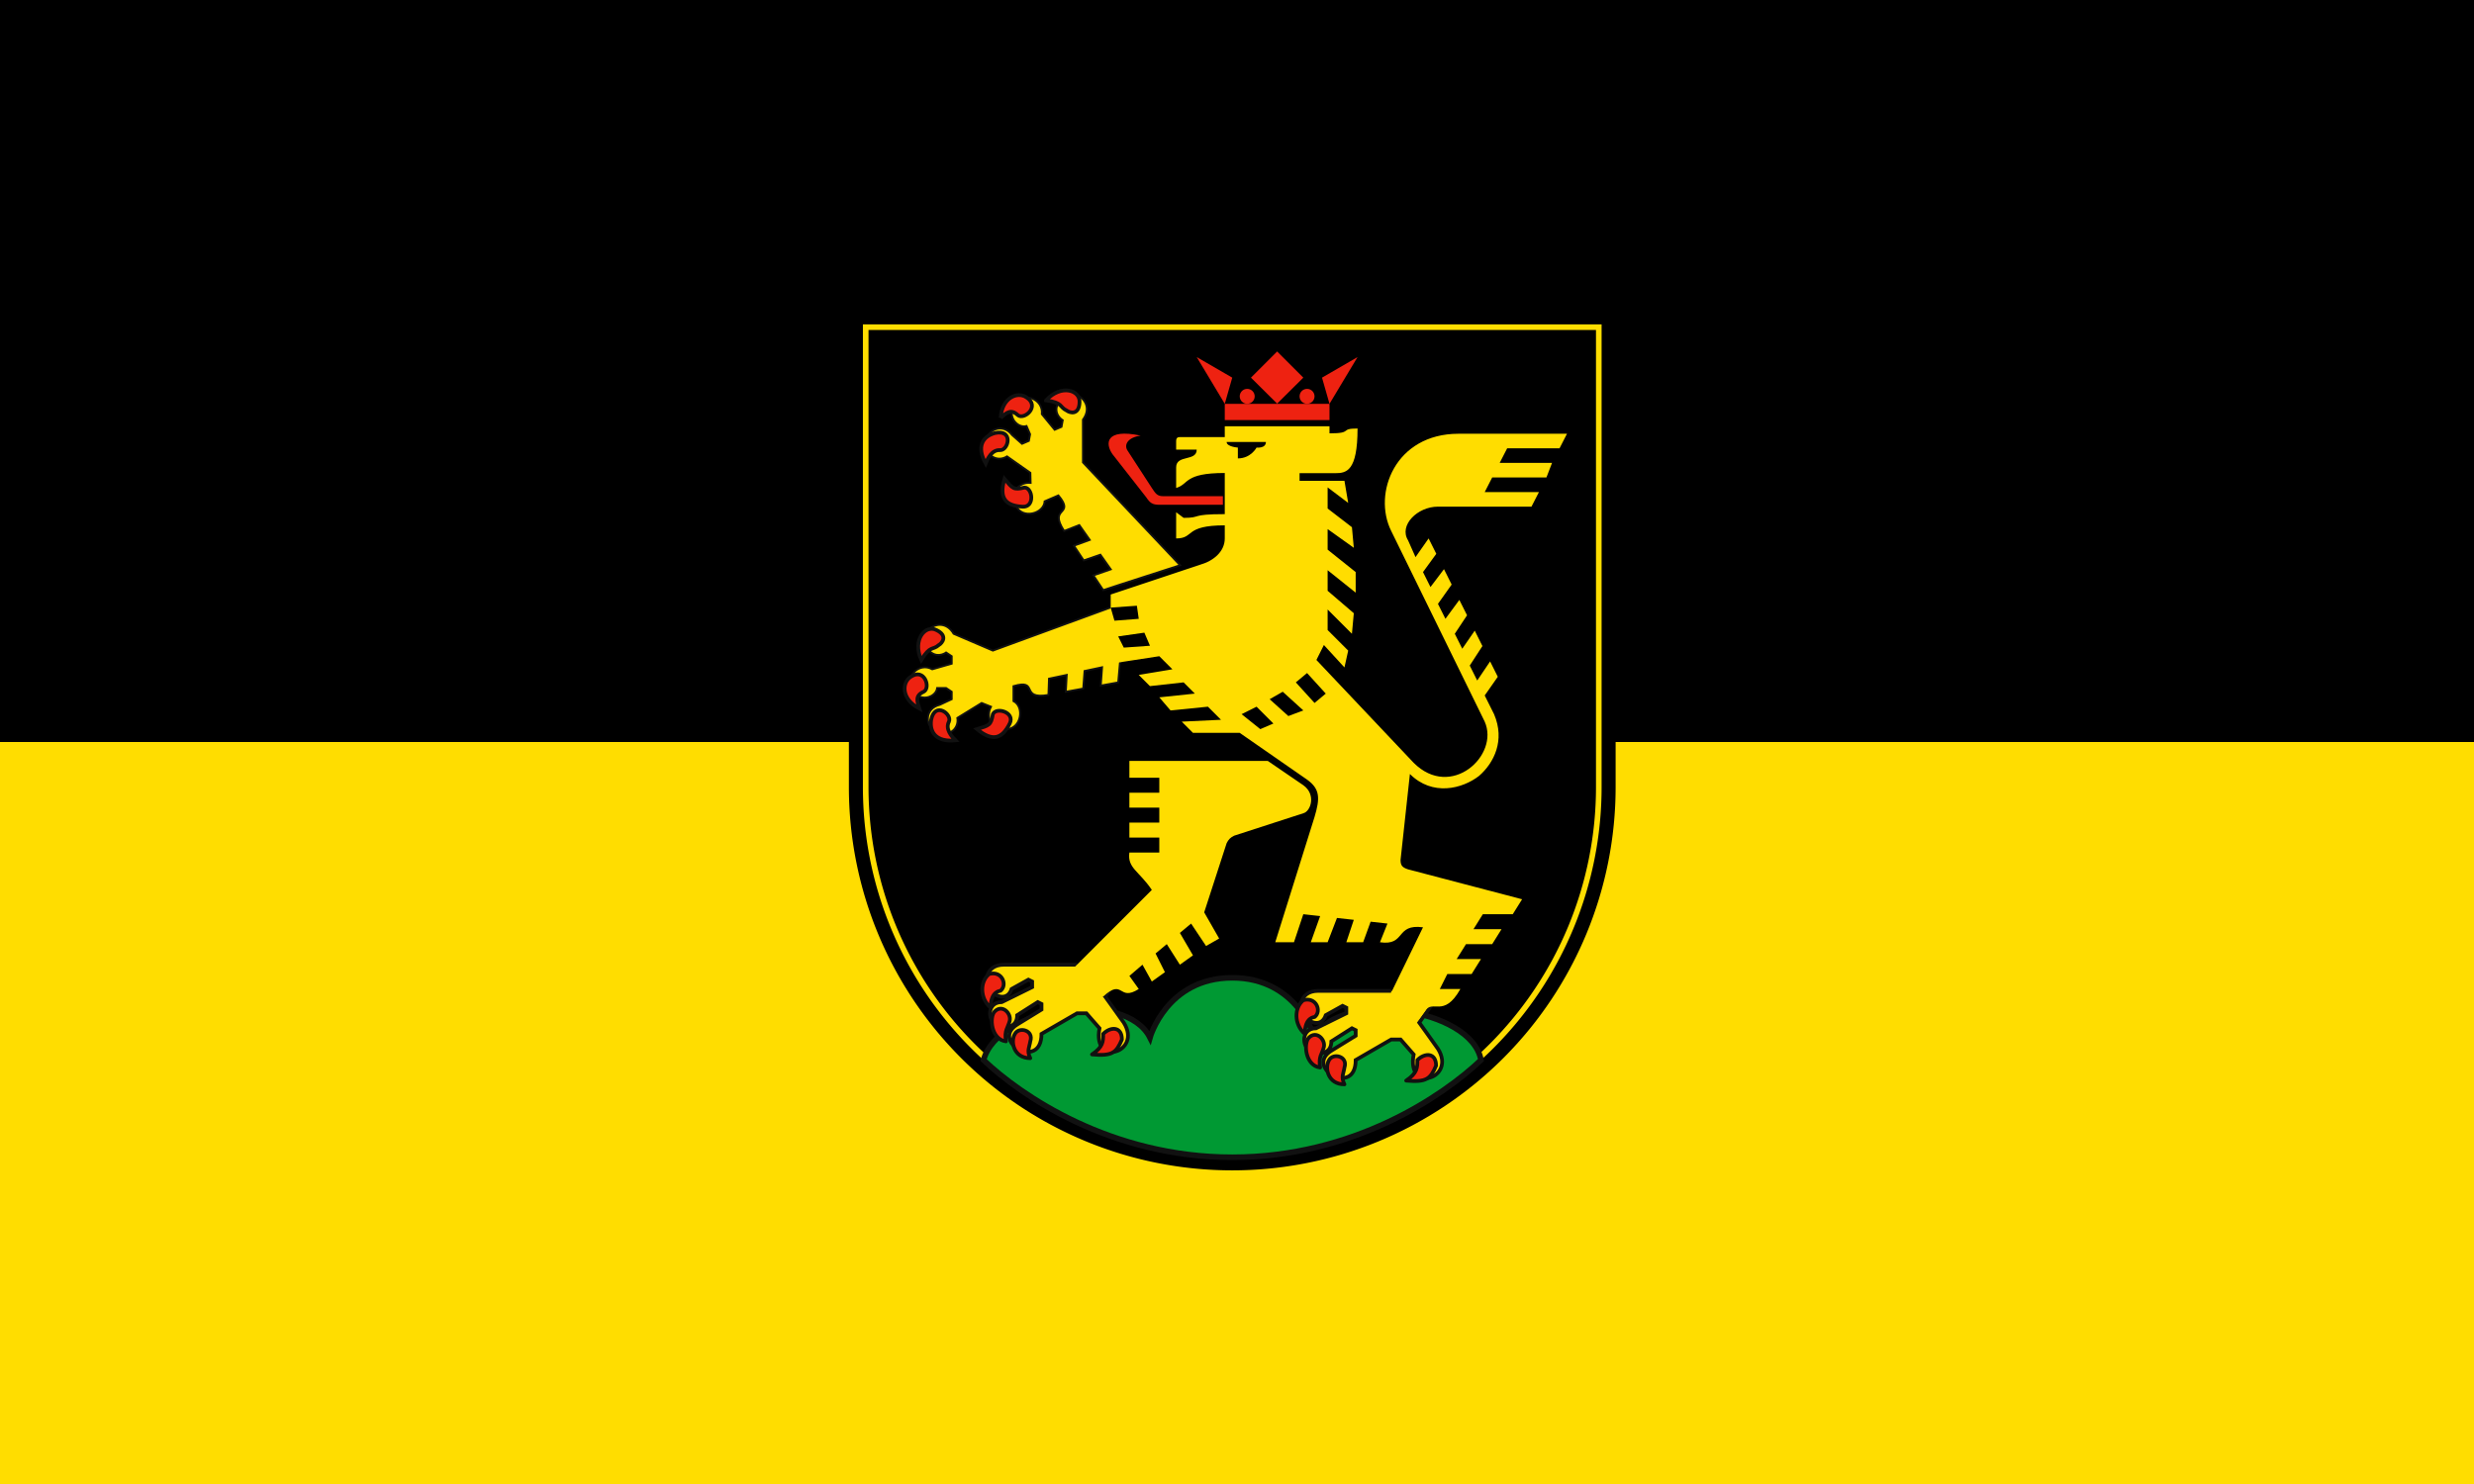 <?xml version="1.0" encoding="UTF-8" standalone="no"?>
<svg
   xmlns:dc="http://purl.org/dc/elements/1.1/"
   xmlns:cc="http://creativecommons.org/ns#"
   xmlns:rdf="http://www.w3.org/1999/02/22-rdf-syntax-ns#"
   xmlns:svg="http://www.w3.org/2000/svg"
   xmlns="http://www.w3.org/2000/svg"
   xmlns:xlink="http://www.w3.org/1999/xlink"
   xmlns:sodipodi="http://sodipodi.sourceforge.net/DTD/sodipodi-0.dtd"
   xmlns:inkscape="http://www.inkscape.org/namespaces/inkscape"
   sodipodi:docname="Flag of Heidelberg.svg"
   inkscape:version="1.0 (4035a4fb49, 2020-05-01)"
   id="svg8"
   version="1.1"
   viewBox="0 0 132.292 79.375"
   height="300"
   width="500">
  <defs
     id="defs2">
    <inkscape:perspective
       sodipodi:type="inkscape:persp3d"
       inkscape:vp_x="0 : 526.18109 : 1"
       inkscape:vp_y="0 : 1000 : 0"
       inkscape:vp_z="744.09448 : 526.18109 : 1"
       inkscape:persp3d-origin="372.04724 : 350.78739 : 1"
       id="perspective10" />
    <inkscape:perspective
       id="perspective2390"
       inkscape:persp3d-origin="372.04724 : 350.78739 : 1"
       inkscape:vp_z="744.09448 : 526.18109 : 1"
       inkscape:vp_y="0 : 1000 : 0"
       inkscape:vp_x="0 : 526.18109 : 1"
       sodipodi:type="inkscape:persp3d" />
  </defs>
  <sodipodi:namedview
     inkscape:window-maximized="1"
     inkscape:window-y="-8"
     inkscape:window-x="-8"
     inkscape:window-height="987"
     inkscape:window-width="1680"
     units="px"
     showgrid="false"
     inkscape:document-rotation="0"
     inkscape:current-layer="layer1"
     inkscape:document-units="px"
     inkscape:cy="82.913388"
     inkscape:cx="177.39172"
     inkscape:zoom="0.7"
     inkscape:pageshadow="2"
     inkscape:pageopacity="0.0"
     borderopacity="1.0"
     bordercolor="#666666"
     pagecolor="#ffffff"
     id="base" />
  <g
     id="layer1"
     inkscape:groupmode="layer"
     inkscape:label="Calque 1">
    <g
       id="g169">
      <g
         id="g146">
        <rect
           y="-5.0000006e-07"
           x="-3.3764652e-06"
           height="39.688"
           width="132.292"
           id="rect136"
           style="fill:#000000;fill-opacity:1;stroke:none;stroke-width:0.263" />
        <rect
           style="fill:#ffdd00;fill-opacity:1;stroke:none;stroke-width:0.263"
           id="rect138"
           width="132.292"
           height="39.688"
           x="-6.7529299e-06"
           y="39.688" />
      </g>
      <g
         id="g134"
         transform="matrix(0.1,0,0,0.1,45.392,16.599)">
        <path
           id="path77"
           d="m 0,0 v 255 a 205,205 0 0 0 410,0 V 0" />
        <path
           id="path79"
           stroke-width="3"
           stroke="#ffdd00"
           d="m 9,9 v 246 a 196,196 0 0 0 392,0 V 9 Z" />
        <circle
           id="circle81"
           fill="#ee2211"
           r="4"
           cy="46"
           cx="213" />
        <circle
           id="circle83"
           fill="#ee2211"
           r="4"
           cy="46"
           cx="245" />
        <g
           id="g101"
           stroke="#111111">
          <path
             id="path85"
             fill="#009933"
             d="m 205,357 c -35,0 -44,32 -44,32 -13,-26 -81,-17 -89,12 20,19 68,52 133,52 65,0 113,-33 133,-52 -5,-28 -76,-38 -89,-12 0,0 -9,-32 -44,-32 z"
             stroke-width="3" />
          <g
             stroke-width="2"
             id="b">
            <path
               id="path87"
               fill="#ffdd00"
               d="M 122,350 H 83 c -11,0 -10.1,11 -7.9,13 3.9,5 9.9,6 11.9,0 l 9,-5 2,1 v 3 l -16.2,8 c -8.8,0 -7.8,12 -0.9,13 4.1,1 9.1,0 9.1,-6 l 11,-7 2,1 v 3 l -13,8 c -14.6,9 13,25 13,5 l 19,-11 h 5 l 7,8 c -4,21 23,13 13,-3 l -6.2,-8.7 -3.8,-5.3 7,-10" />
            <path
               id="path89"
               fill="#ee2211"
               d="m 75,355 c -5,4 -5,13 0.8,18 0,-9 5.2,-9 5.2,-9 4,-3 1,-11 -6,-9 z m 3,20 c -3,3 -2,15 6,16 -1,-6 1,-7 2,-11 0.9,-4 -4,-9 -8,-5 z m 58,12 c 0,4 0,7 -6,11 11,1 13,-1 16,-8 0,-7 -6,-7 -10,-3 z m -47.2,0 c -2.5,4 -0.8,13 8.2,13 -2,-4 -0.4,-6 0,-9 2,-6 -6,-8 -8.2,-4 z"
               stroke-linejoin="round"
               style="fill:#ee2211;fill-opacity:1" />
          </g>
          <g
             id="a">
            <path
               id="path92"
               fill="#ffdd00"
               d="m 44,183 c 4,3 8,0 8,0 l 3,2 v 4 l -10.4,3 c -7.2,-4 -14.9,4.1 -10.7,11 4.1,7 12.7,4 13.3,-1 H 52 l 3,2 v 4 l -6.4,3 c -8.1,2 -7.86,11.1 -2.5,14 6.9,4 12.9,-1 11.9,-7 l 13,-8 5,2 c -3.2,6 1,13 8.1,12 8.1,0 9.9,-12 3.9,-15 v -8 c 14,-4.1 3,7.4 18.7,4.7 l 0.3,-8.7 9.5,-2 -0.5,9 9.3,-1.7 0.7,-9.4 9.4,-2 -0.7,9.8 9.3,-1.7 0.9,-10.1 3.1,-32.9 -71,26 -21,-9 c -7,-12 -23.1,1.4 -12,10 z" />
            <path
               id="path94"
               fill="#ee2211"
               d="m 38.7,187 c 4.9,-8 6,-5 9.4,-8 1.8,-1 5,-5 -1.3,-8 -5.8,-3 -13,5 -8.1,16 z m -1,26 c -1.3,-4 -2.3,-7 2.3,-9 3.9,-2 0.5,-13 -6.9,-8 -4.8,3 -5.2,12 4.6,17 z m 6.3,6 c -1,7 3,12 13,11 -2,-2 -5.6,-6 -3.5,-10 1.8,-4 -7.5,-11 -9.5,-1 z m 24.5,5 c 8.5,7 13.5,5 17.5,-3 3,-6 -7.2,-9 -9,-5 -1,6 -2,6 -8.5,8 z"
               stroke-width="2"
               style="fill:#ee2211;fill-opacity:1" />
          </g>
          <use
             id="use97"
             transform="matrix(0.395,0.919,-0.919,0.395,262,-61.3)"
             xlink:href="#a"
             x="0"
             y="0"
             width="100%"
             height="100%"
             style="fill:#ffdd00;fill-opacity:1" />
          <use
             id="use99"
             xlink:href="#b"
             x="168"
             y="14"
             width="100%"
             height="100%"
             style="fill:#ffdd00;fill-opacity:1" />
        </g>
        <path
           id="path103"
           fill="#ffdd00"
           d="m 218,212 9,9 -7,3 -10,-8 z m 14,-8 11,10 -8,3 -10,-9 z m 13,-10 10,11 -6,5 -10,-11 z M 136,367 c 11,-10 8,3 19,-4 l -5,-7 7,-6 5,9 7,-5 -5,-10 6,-5 7,11 7,-5 -7,-12 6,-5 8,12 7,-4 -8,-14 12,-37 c 1,-2 2,-3 4,-4 l 37,-12 c 4,-1 7,-10 0,-15 l -19,-13 h -74 v 9 h 16 v 8 h -16 v 8 h 16 v 8 h -16 v 8 h 16 v 8 h -16 c -1.19,8.3 5.19,9.9 12,20 l -42,42 m 20,-163 26,-4 7,7 -18,3 6,6 18,-2 6,6 -19,2 6,7 20,-2 7,7 -21,1 6,6 h 25 l 36,25 c 7,5 7,10 4,20 l -21,67 h 10 l 5,-15 9,1 -5,14 h 9 l 5,-13 9,1 -4,12 h 9 l 4,-11 9,1 -4,10 c 14,2 8,-10 23,-8 l -18,37 16,12 3,-4 c 4,-7 10,4 19,-12 h -11 l 4,-8 h 13 l 5,-8 h -13 l 5,-8 h 14 l 5,-8 h -15 l 5,-8 h 16 l 5,-8 -61,-16 c -3,-1 -4,-2 -4,-5 l 5,-46 c 12,12 28,8 37,1 8,-7 14,-19 8,-33 l -5,-10 7,-10 -4.11,-8.22 -6.89,10.22 -4,-8 6.78,-10.44 -4.11,-8.23 -6.67,9.67 -4,-8 6.56,-9.89 -4.12,-8.22 -7.44,10.11 -4,-8 7.33,-10.33 -4.11,-8.23 -7.22,9.56 -4,-8 7.11,-9.78 -4.11,-8.22 -7,10 -4,-9 c -5,-8 5,-18 16,-18 h 50 l 4,-7.8 h -29 l 4,-7.8 h 29 l 3,-7.8 h -28 l 4,-7.8 h 28 l 4,-7.8 h -58 c -34,0 -46,32 -36,52 l 50,102 c 8,18 -18,42 -38,22 l -52,-55 4,-8 11,12 2,-9 -11,-11 v -11 l 13,13 1,-11 -14,-12 v -11 l 15,12 v -11 l -15,-12 v -11 l 14,10 -1,-11 -13,-10 V 94.7 l 11,8.3 -2,-11.8 h -24 v -4.1 h 19 c 6,0 12,-0.9 12,-23.9 -10,0 -2,2.6 -15,2.6 V 62 h -56 v 5.8 h -24 c -1,0 -2,0.2 -2,2.2 v 4.5 h 11 C 186,81 175,77 175,84 v 11 c 7,-2 4,-8 26,-8 v 22 c -19,0 -12,2 -22,2 l -4,-3 v 14 c 10,0 4,-7 26,-7 v 7 c 0,7 -6,12 -13,14 l -48,16" />
        <path
           id="path105"
           d="m 140,159 14,-1 1,7 -13,1 z m 62,-88.6 h 21 c 0,3.6 -5,3 -5,3 0,0 -3,5.8 -10,5.8 v -5.8 c 0,0 -6,-0.4 -6,-3 z m -58,104 14,-2 3,7 -14,1 z" />
        <path
           id="path107"
           d="m 156,67 c -19,-4 -19,4.4 -15,10 l 18,23 c 2,3 3.3,4 7,4 h 34 v -4.6 h -32 c -3,0 -4,-1.3 -6,-4.4 L 149,75 c -2,-3 0,-7 7,-8 z M 229,22 215,36 229,49.9 243,36 Z m -28,28 v 8.7 h 56 V 50 Z m -15,-25 15,25 4,-14 z m 86,0 -19,11 4,14 z"
           fill="#ee2211" />
      </g>
    </g>
  </g>
</svg>
